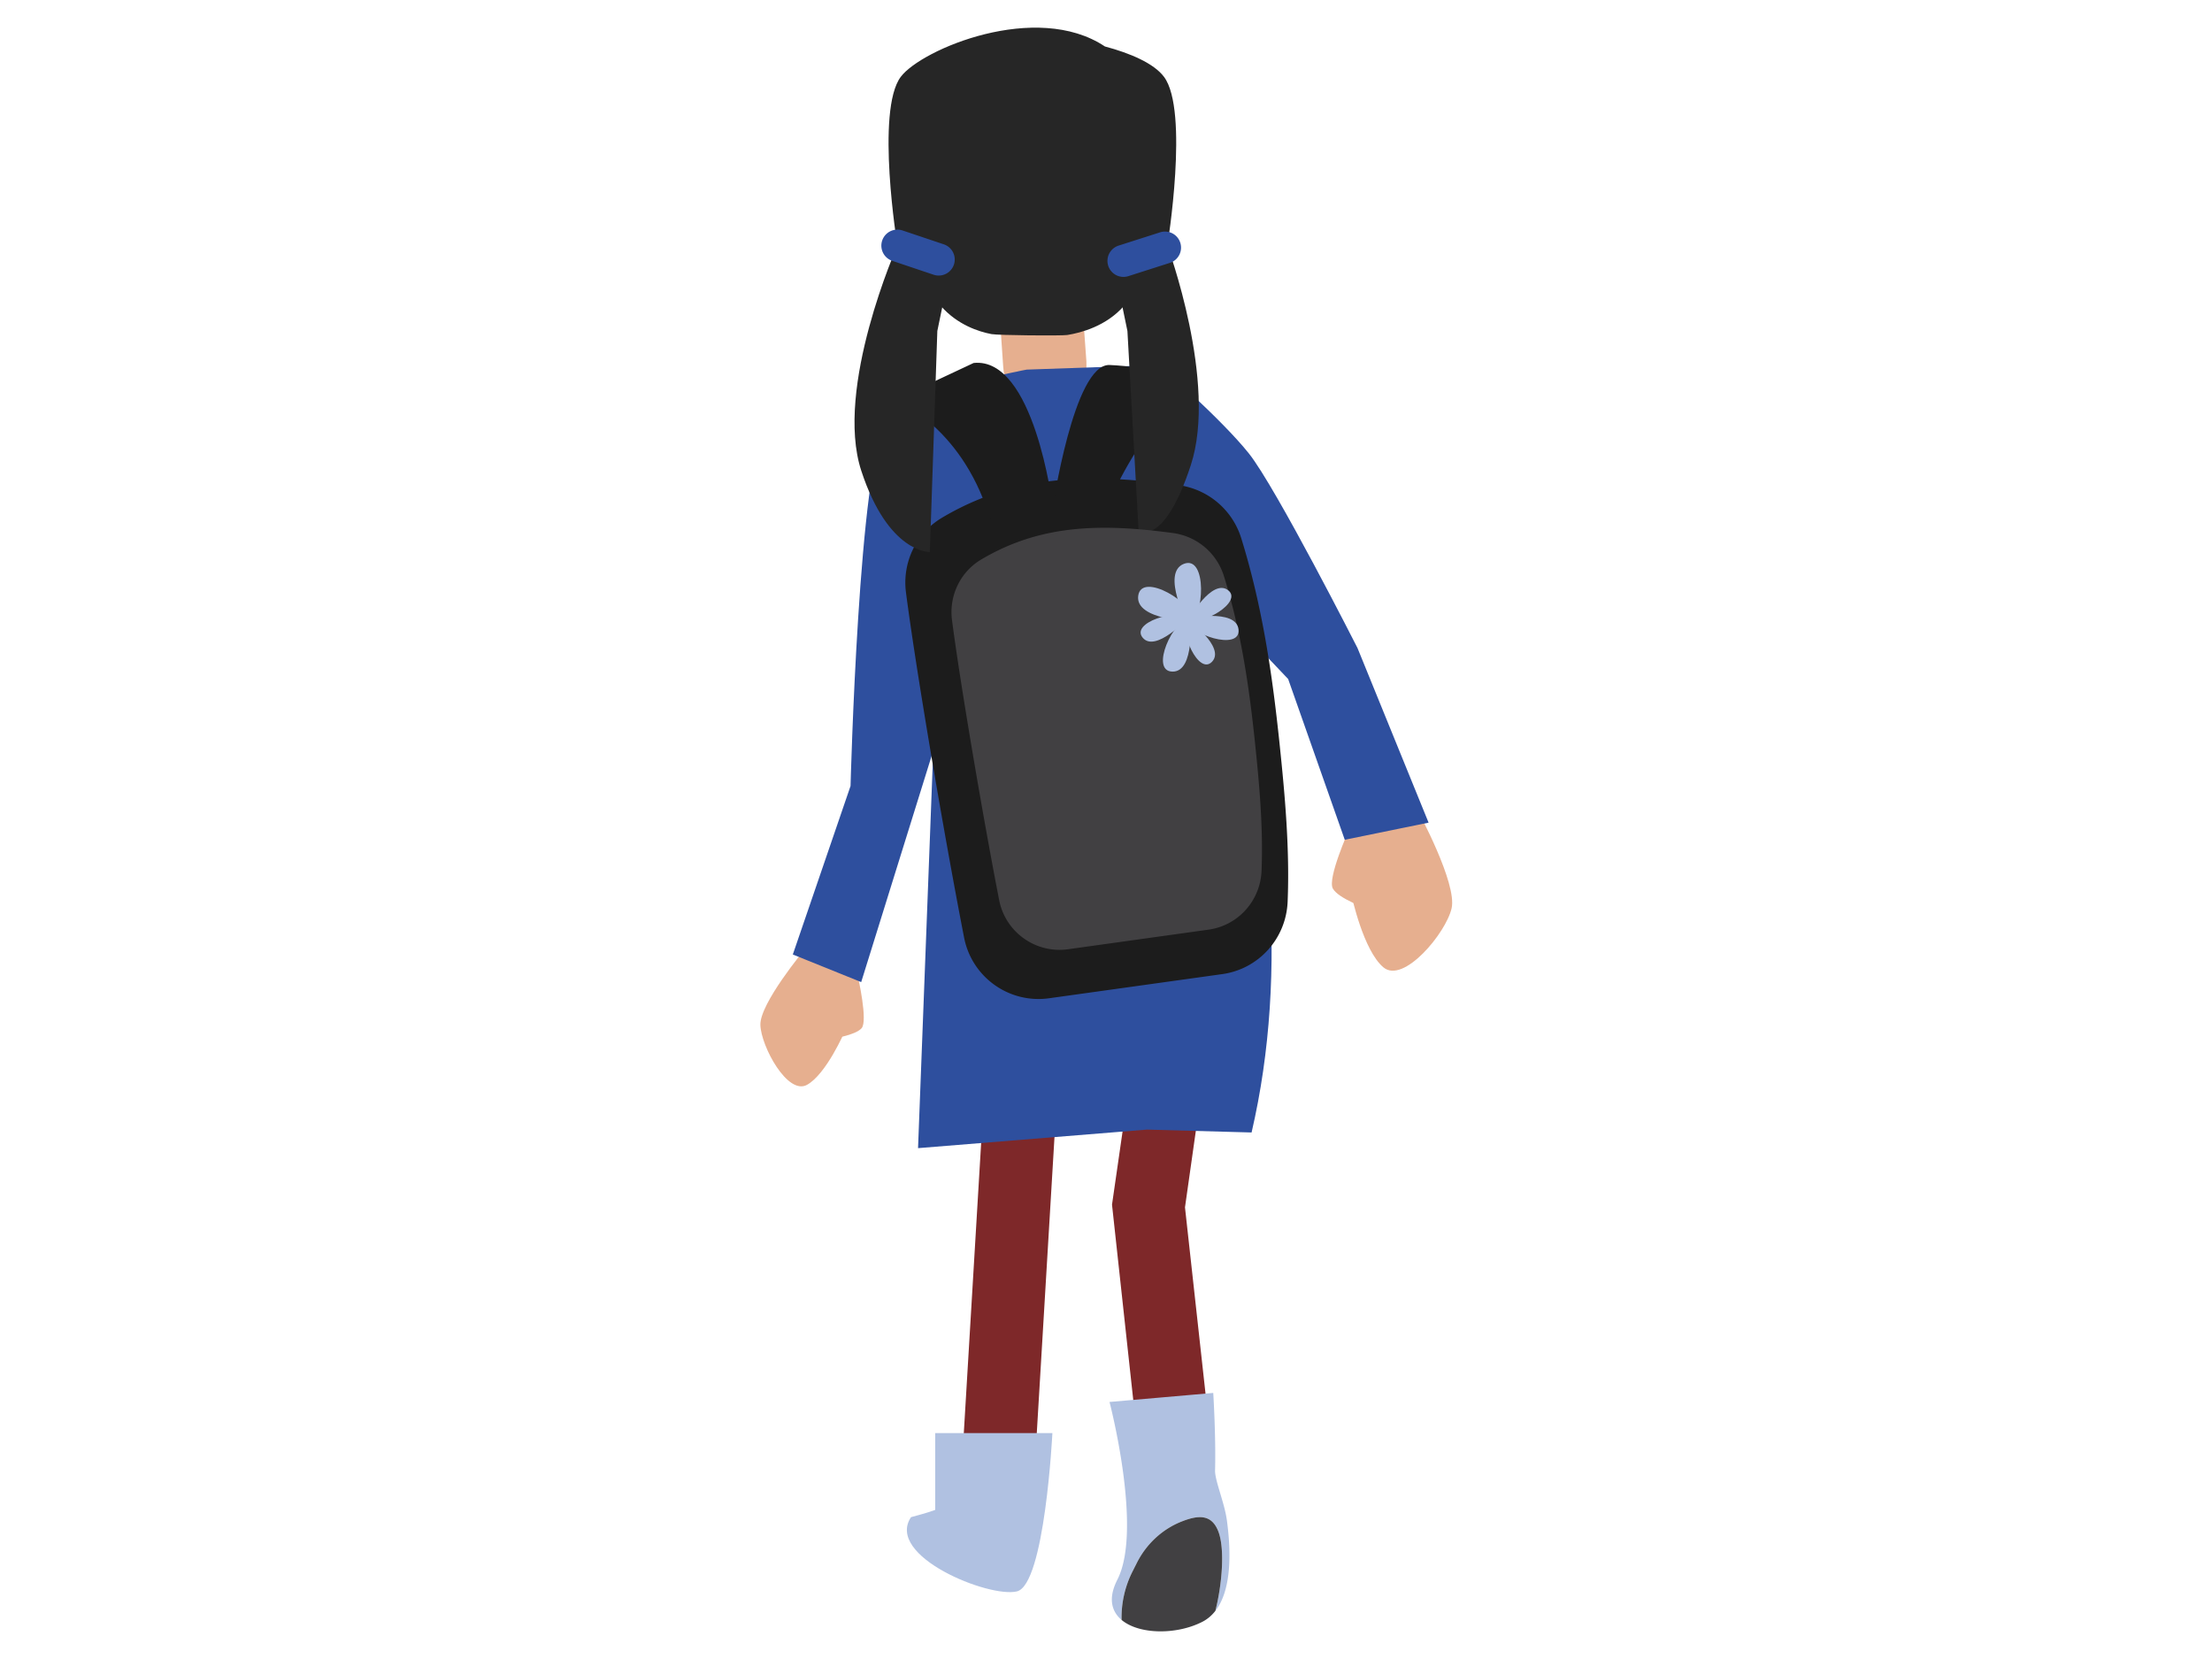 <svg xmlns="http://www.w3.org/2000/svg" fill="none" viewBox="0 0 800 600">
  <defs/>
  <path fill="#E6AF8F" d="M390.908 103.238l2.006 27.477c.49 9.96-5.854 18.366-14.172 18.776-8.317.41-15.458-7.332-15.949-17.292l-1.766-25.949 29.881-3.012zM512.742 293.168s14.326 26.348 12.251 35.34c-2.075 8.992-17.43 27.491-24.692 21.325-7.262-6.167-11.412-25.693-11.412-25.693v-22.866l23.853-8.106z"/>
  <path fill="#E6AF8F" d="M487.802 300.309s-7.793 17.369-5.767 21.036c2.027 3.667 12.158 7.141 12.158 7.141l-1.559-31.265M290.928 343.524s-16.159 19.391-15.925 27.155c.233 7.764 9.865 25.558 16.873 21.663 7.009-3.895 13.646-19.33 13.646-19.33l3.761-18.874-18.355-10.614z"/>
  <path fill="#E6AF8F" d="M310.337 353.52s3.576 15.619 1.3 18.312c-2.275 2.694-11.209 3.895-11.209 3.895l6.429-25.55"/>
  <path fill="#7e2829" d="M409.965 507.319h26.393l-7.791-70.662 7.791-54.94h-26.393l-7.791 53.964 7.791 71.638zM348.301 522.829h26.393l8.461-141.425h-26.394l-8.46 141.425z"/>
  <path fill="#B0C1E1" d="M439.561 582.588c2.377-9.354 3.517-22.284 1.082-28.682-2.454-6.416-7.344-5.933-13.123-3.691-7.17 2.784-12.968 8.234-16.409 15.114l-1.565 3.112a36.783 36.783 0 00-3.905 17.433c-2.01-1.701-3.285-3.884-3.498-6.61-.174-2.281.425-4.928 1.971-7.963 9.258-18.071-2.841-64.263-2.841-64.263l37.515-3.267s.986 15.791.657 27.986c-.116 3.634 3.421 11.732 4.271 18.072 1.663 12.234 1.546 25.454-4.155 32.759z"/>
  <path fill="#2e4f9e" d="M516.669 297.52l-25.701-63.131s-29.445-58.022-39.288-70.386c-9.844-12.365-32.415-31.999-32.415-31.999l-47.962 1.673s-40.953 7.415-50.796 19.78c-9.843 12.364-12.895 130.799-12.895 130.799l-20.876 60.952 24.728 9.979 26.055-83.682-5.494 143.738 82.784-6.708 37.847 1.042c13.595-58.608 7.197-122.808-12.032-190.596l25.256 26.597 20.475 58.137 30.314-6.195z"/>
  <path fill="#B0C1E1" d="M380.613 518.287s-2.728 54.824-12.83 57.265c-10.102 2.442-47.705-12.77-38.3-26.854 6.291-1.649 8.75-2.625 8.75-2.625v-27.786h42.38z"/>
  <path fill="#414042" d="M439.561 582.588c-1.295 1.663-2.88 3.035-4.794 4.001-9.335 4.735-22.806 4.581-29.126-.715a36.777 36.777 0 013.904-17.434l1.566-3.111c3.44-6.881 9.238-12.331 16.409-15.115 5.778-2.241 10.668-2.724 13.123 3.692 2.435 6.398 1.295 19.328-1.082 28.682z"/>
  <path fill="#1C1C1C" d="M340.616 187.289c26.874-16.015 54.451-16.039 85.576-11.843a27.622 27.622 0 0122.718 19.194c7.728 24.903 11.272 49.63 13.844 74.176 2.012 19.207 3.71 38.304 2.936 57.289-.542 13.305-10.438 24.355-23.626 26.194l-62.674 8.739c-14.434 2.013-27.91-7.611-30.704-21.914-6.82-34.912-17.194-95.31-21.03-124.872-1.396-10.76 3.639-21.408 12.96-26.963z"/>
  <path fill="#1C1C1C" d="M323.621 144.658s23.572 8.937 33.99 41.506c10.418 32.569 23.002-3.701 23.002-3.701s-6.659-53.516-28.496-51.184l-28.496 13.379zM380.611 184.302s7.703-52.777 20.663-52.295c12.96.482 28.504 4.812 28.504 4.812s-39.984 48.692-28.504 60.671l-20.663-13.188z"/>
  <path fill="#262626" d="M386.012 121.153c4.919-.786 14.062-3.191 20.457-10.493 19.584-15.66 3.139-34.084 3.139-34.084s3.992-4.947 0-30.74-68.474-25.793-72.466 0c-3.992 25.793 0 30.74 0 30.74S320.697 95 340.281 110.66c5.994 6.843 13.701 9.294 18.3 10.171 2.395.456 25.367.652 27.431.322z"/>
  <path fill="#262626" d="M422.196 88.841s7.951-48.863-1.228-61.065c-3.669-4.879-12.178-8.524-21.368-10.974-24.794-16.53-66.33 1.017-73.82 10.974-9.179 12.202-1.228 61.065-1.228 61.065s-22.885 51.427-13.06 81.416c9.826 29.99 24.797 29.381 24.797 29.381L339 119.701l13.801-66.678 20.573-8.091 20.573 8.091 13.801 66.678 4.041 72.238s9.049 6.303 18.875-23.686c9.826-29.99-8.468-79.412-8.468-79.412z"/>
  <path fill="#2e4f9e" fill-rule="evenodd" d="M319.056 86.994a5.798 5.798 0 017.343-3.65l14.944 5.023a5.798 5.798 0 11-3.694 10.992l-14.944-5.022a5.798 5.798 0 01-3.649-7.343zM426.864 87.778a5.799 5.799 0 01-3.756 7.29l-15.016 4.803a5.798 5.798 0 01-7.289-3.755 5.798 5.798 0 013.755-7.29l15.016-4.804a5.8 5.8 0 017.29 3.756z" clip-rule="evenodd"/>
  <path fill="#414042" d="M354.815 202.387c21.797-12.99 44.164-13.008 69.407-9.606a22.407 22.407 0 0118.427 15.568c6.268 20.198 9.142 40.253 11.228 60.161 1.632 15.579 3.009 31.067 2.381 46.465-.44 10.791-8.466 19.754-19.162 21.245l-50.832 7.089c-11.707 1.632-22.637-6.174-24.903-17.774-5.532-28.316-13.945-77.302-17.057-101.28-1.133-8.727 2.951-17.363 10.511-21.868z"/>
  <path fill="#B0C1E1" d="M429.961 223.809s8.377-14.653 14.129-10.402c5.752 4.25-9.812 13.317-14.129 10.402z"/>
  <path fill="#B0C1E1" d="M428.865 223.702s18.346-3.891 19.075 4.023c.729 7.913-18.299 1.712-19.075-4.023z"/>
  <path fill="#B0C1E1" d="M429.654 224.075s13.603 9.992 8.724 15.222c-4.878 5.231-12.112-11.265-8.724-15.222z"/>
  <path fill="#B0C1E1" d="M430.459 223.565s1.855 19.518-6.451 19.332c-8.306-.186.402-19.21 6.451-19.332z"/>
  <path fill="#B0C1E1" d="M429.425 223.74s-11.477 12.376-16.117 6.933c-4.64-5.443 12.572-10.749 16.117-6.933z"/>
  <path fill="#B0C1E1" d="M431.677 224.798s-21.253-.414-20.026-9.338c1.226-8.924 20.642 2.807 20.026 9.338z"/>
  <path fill="#B0C1E1" d="M429.734 226.045s-9.995-18.855-1.565-22.128c8.43-3.272 7.597 19.485 1.565 22.128z"/>
</svg>

